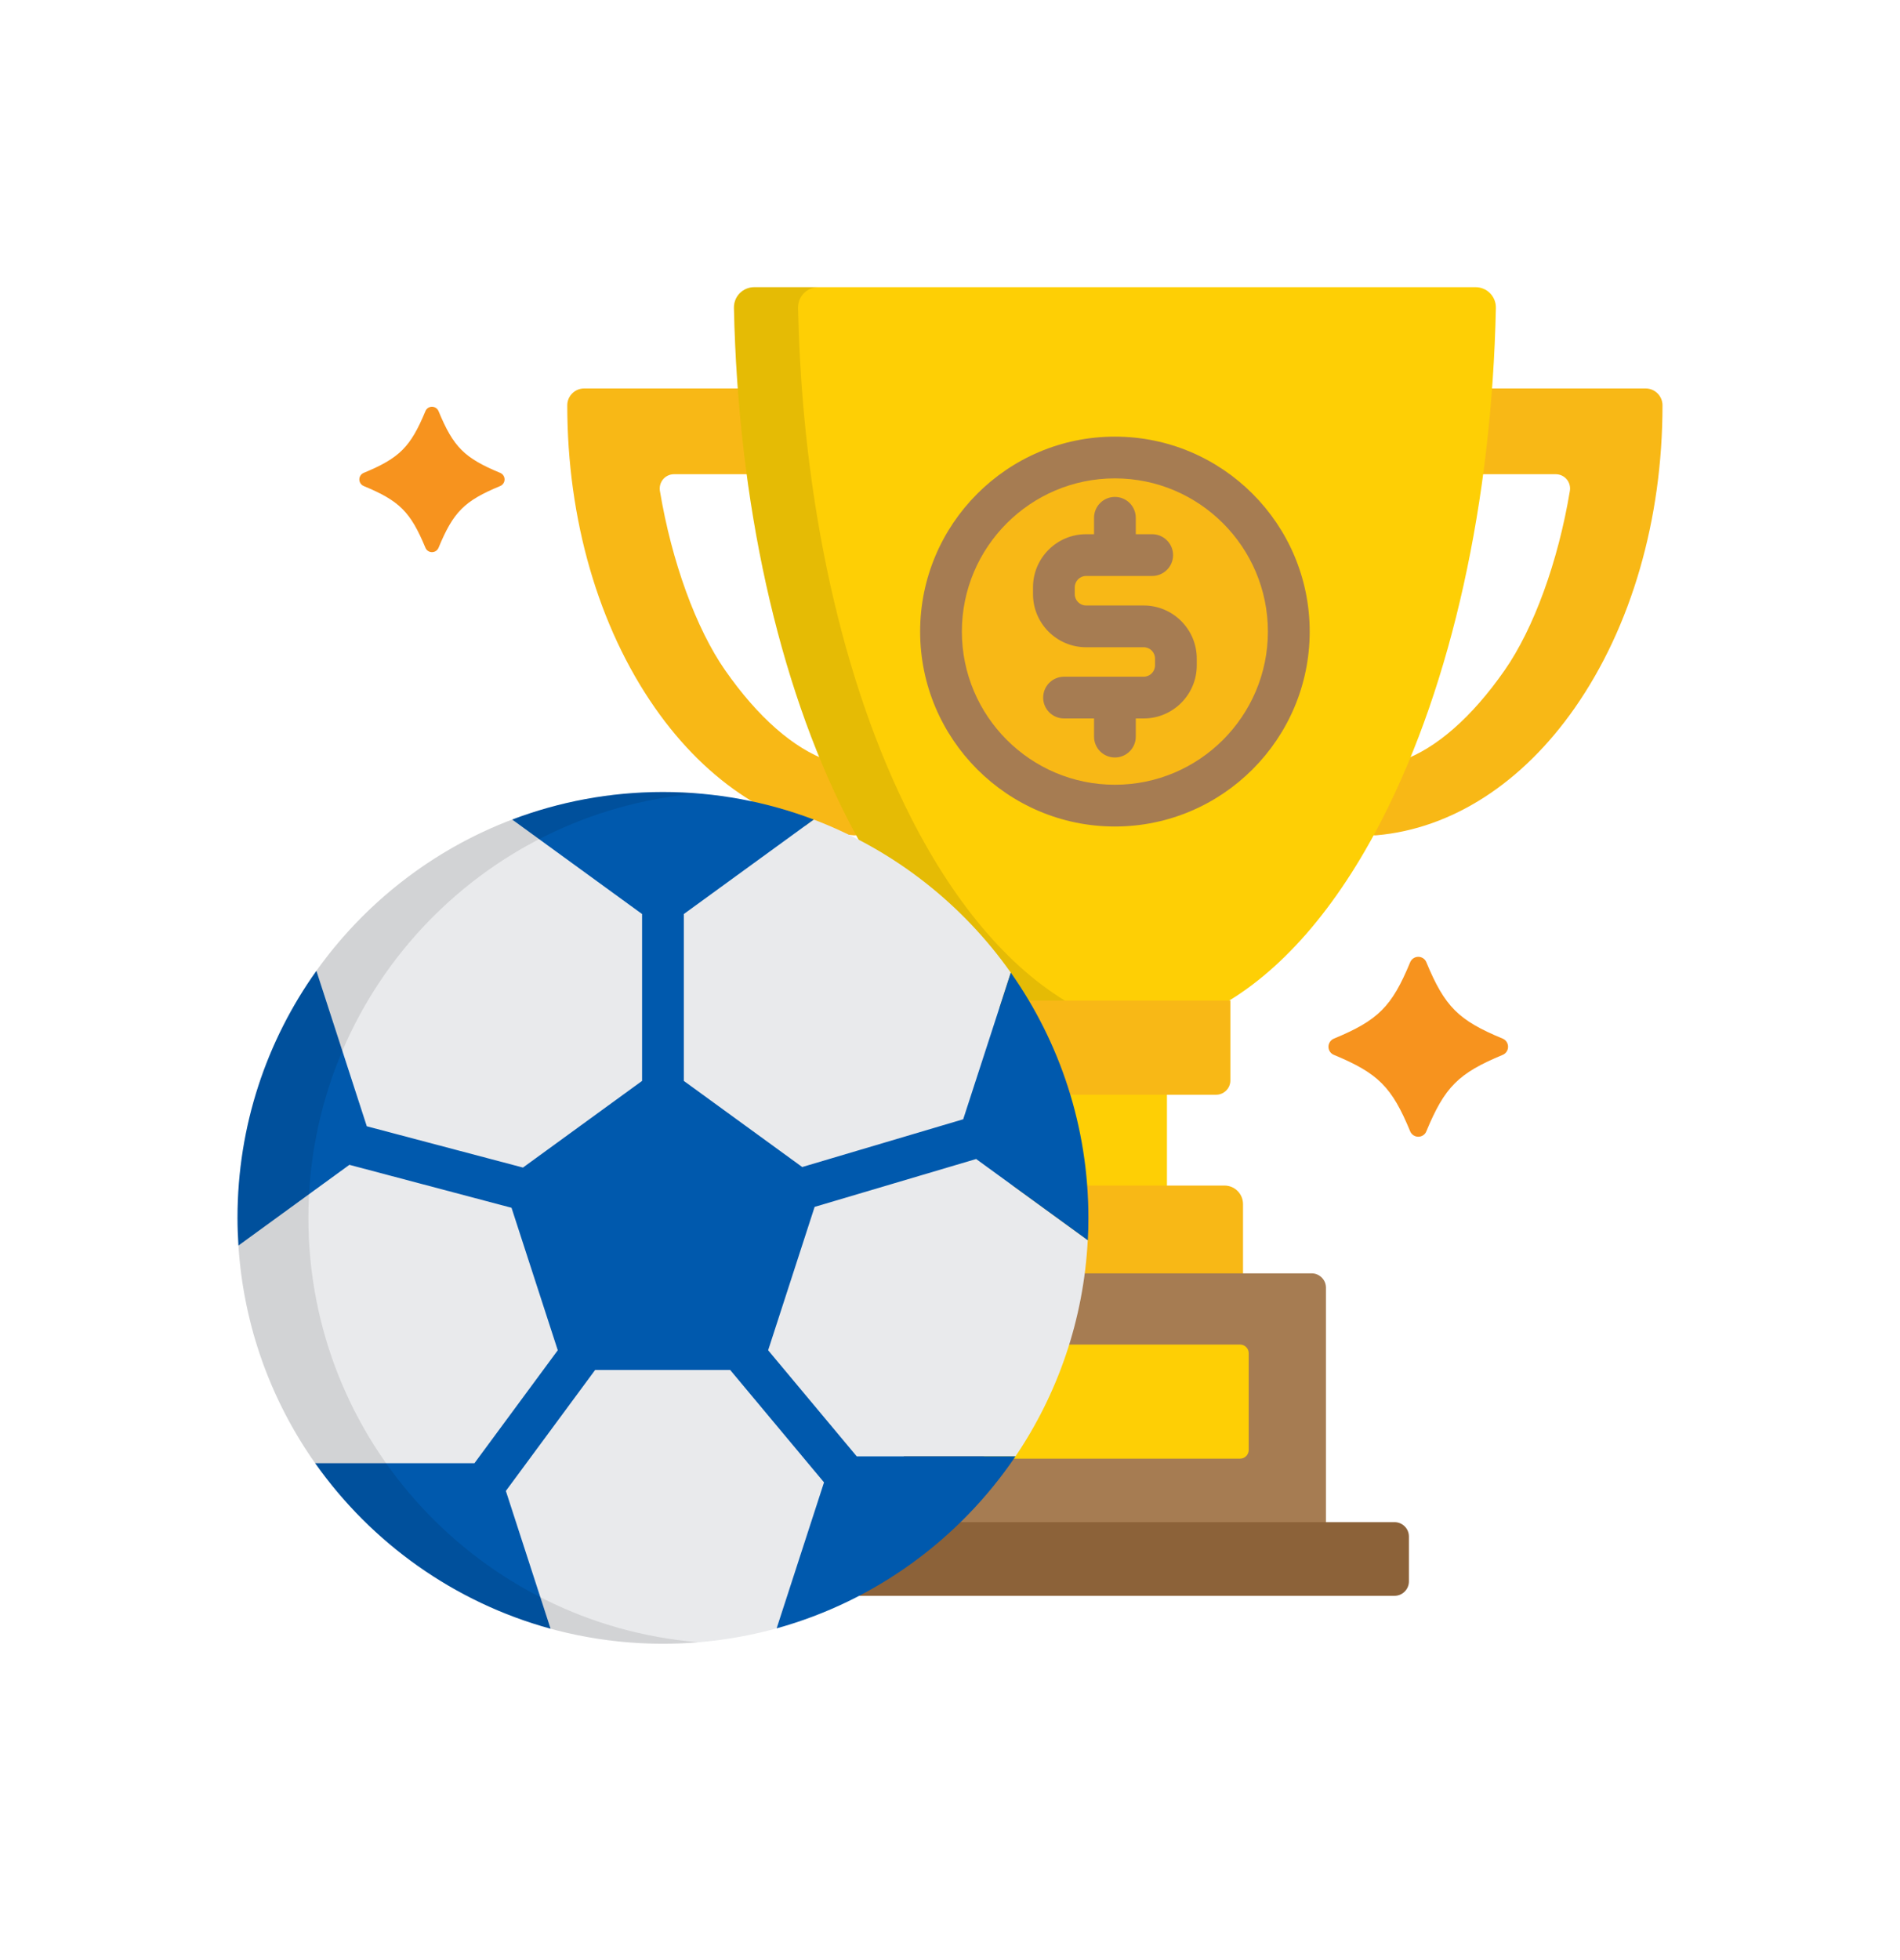 <svg width="32" height="33" viewBox="0 0 32 33" fill="none" xmlns="http://www.w3.org/2000/svg">
<g clip-path="url(#clip0_260_1515)">
<path d="M19.654 16.846H17.901V20.07H19.654V16.846Z" fill="#FECF05"/>
<path d="M14.391 14.064C14.385 14.064 14.378 14.064 14.372 14.063C13.105 13.952 11.918 13.189 11.029 11.915C10.078 10.551 9.554 8.743 9.554 6.824C9.554 6.667 9.682 6.54 9.838 6.54H12.532C12.647 6.54 12.743 6.628 12.752 6.743C12.78 7.076 12.815 7.41 12.855 7.735C12.863 7.799 12.843 7.862 12.801 7.91C12.759 7.957 12.699 7.984 12.635 7.984H11.351C11.281 7.984 11.214 8.015 11.168 8.069C11.123 8.123 11.103 8.194 11.114 8.264C11.312 9.452 11.722 10.581 12.213 11.285C12.764 12.074 13.364 12.601 13.949 12.807C14.005 12.827 14.052 12.869 14.077 12.924C14.153 13.09 14.231 13.193 14.314 13.302C14.389 13.402 14.467 13.505 14.548 13.663C14.561 13.689 14.575 13.715 14.588 13.74C14.625 13.812 14.62 13.898 14.575 13.966C14.534 14.027 14.465 14.064 14.391 14.064Z" fill="#F8B816"/>
<path d="M23.163 14.064C23.09 14.064 23.02 14.027 22.979 13.966C22.934 13.898 22.929 13.812 22.966 13.74C22.98 13.714 22.993 13.689 23.006 13.663C23.087 13.505 23.165 13.402 23.24 13.302C23.323 13.193 23.402 13.09 23.478 12.924C23.503 12.869 23.549 12.827 23.605 12.807C24.19 12.601 24.791 12.074 25.341 11.285C25.832 10.581 26.243 9.452 26.44 8.264C26.451 8.194 26.432 8.123 26.386 8.069C26.34 8.015 26.273 7.984 26.203 7.984H24.919C24.855 7.984 24.795 7.957 24.753 7.91C24.711 7.862 24.691 7.799 24.699 7.735C24.74 7.41 24.774 7.076 24.802 6.743C24.811 6.628 24.907 6.54 25.023 6.54H27.716C27.872 6.54 28 6.667 28 6.824C28 8.744 27.476 10.551 26.525 11.915C25.636 13.189 24.449 13.952 23.183 14.063C23.176 14.064 23.17 14.064 23.163 14.064Z" fill="#F8B816"/>
<path d="M25.096 4.937C25.032 4.872 24.944 4.835 24.852 4.835H12.702C12.61 4.835 12.523 4.872 12.458 4.937C12.394 5.003 12.359 5.092 12.361 5.184C12.43 8.443 13.105 11.49 14.262 13.764C15.044 15.301 15.999 16.388 17.044 16.957H20.51C21.555 16.388 22.51 15.301 23.293 13.764C24.45 11.49 25.125 8.443 25.194 5.184C25.196 5.092 25.16 5.003 25.096 4.937Z" fill="#FECF05"/>
<path opacity="0.1" d="M18.126 16.957C17.081 16.388 16.125 15.302 15.342 13.764C14.185 11.49 13.51 8.443 13.441 5.184C13.439 5.092 13.474 5.003 13.538 4.937C13.603 4.872 13.691 4.835 13.782 4.835H12.702C12.61 4.835 12.523 4.872 12.458 4.937C12.394 5.003 12.359 5.092 12.361 5.184C12.43 8.443 13.105 11.49 14.262 13.764C15.044 15.301 15.999 16.388 17.044 16.957H18.126Z" fill="black"/>
<path d="M20.935 21.535V20.272C20.935 20.1 20.796 19.96 20.623 19.96H16.931C16.759 19.96 16.619 20.1 16.619 20.272V21.535H20.935Z" fill="#F8B816"/>
<path d="M22.332 25.723V21.679C22.332 21.546 22.223 21.438 22.09 21.438H15.464C15.331 21.438 15.222 21.546 15.222 21.679V25.723H22.332Z" fill="#A67C52"/>
<path d="M23.729 26.625C23.729 26.758 23.62 26.867 23.487 26.867H14.067C13.934 26.867 13.826 26.758 13.826 26.625V25.868C13.826 25.735 13.934 25.627 14.067 25.627H23.487C23.62 25.627 23.729 25.735 23.729 25.868V26.625H23.729Z" fill="#8C6239"/>
<path d="M21.031 24.413C21.031 24.492 20.965 24.558 20.886 24.558H16.669C16.589 24.558 16.524 24.492 16.524 24.413V22.782C16.524 22.702 16.589 22.637 16.669 22.637H20.886C20.965 22.637 21.031 22.702 21.031 22.782V24.413Z" fill="#FECF05"/>
<path d="M16.832 16.846V18.191C16.832 18.323 16.941 18.431 17.073 18.431H20.482C20.614 18.431 20.722 18.323 20.722 18.191V16.846H16.832Z" fill="#F8B816"/>
<path d="M21.706 10.633C21.706 12.252 20.395 13.564 18.777 13.564C17.16 13.564 15.848 12.252 15.848 10.633C15.848 9.015 17.16 7.703 18.777 7.703C20.395 7.702 21.706 9.015 21.706 10.633Z" fill="#F8B816"/>
<path d="M18.777 13.915C16.968 13.915 15.497 12.443 15.497 10.633C15.497 8.823 16.968 7.351 18.777 7.351C20.586 7.351 22.058 8.823 22.058 10.633C22.058 12.443 20.586 13.915 18.777 13.915ZM18.777 8.054C17.356 8.054 16.2 9.211 16.2 10.633C16.2 12.055 17.356 13.212 18.777 13.212C20.198 13.212 21.354 12.055 21.354 10.633C21.354 9.211 20.198 8.054 18.777 8.054Z" fill="#A67C52"/>
<path d="M19.262 10.194H18.292C18.187 10.194 18.101 10.108 18.101 10.003V9.888C18.101 9.783 18.187 9.697 18.292 9.697H19.405C19.599 9.697 19.757 9.54 19.757 9.346C19.757 9.152 19.599 8.994 19.405 8.994H19.129V8.718C19.129 8.523 18.971 8.366 18.777 8.366C18.583 8.366 18.426 8.523 18.426 8.718V8.994H18.292C17.799 8.994 17.398 9.395 17.398 9.888V10.003C17.398 10.496 17.799 10.897 18.292 10.897H19.262C19.368 10.897 19.453 10.982 19.453 11.088V11.202C19.453 11.307 19.368 11.393 19.262 11.393H17.921C17.727 11.393 17.569 11.55 17.569 11.745C17.569 11.939 17.727 12.096 17.921 12.096H18.426V12.402C18.426 12.596 18.583 12.753 18.777 12.753C18.971 12.753 19.129 12.596 19.129 12.402V12.096H19.262C19.755 12.096 20.156 11.695 20.156 11.202V11.088C20.156 10.595 19.755 10.194 19.262 10.194Z" fill="#A67C52"/>
<path d="M16.088 19.257L17.024 16.376C16.206 15.216 15.052 14.31 13.705 13.798L11.165 15.644L8.626 13.798C7.29 14.305 6.146 15.2 5.329 16.346L6.293 19.315L4.016 20.97C4.103 22.329 4.568 23.585 5.308 24.634H8.368L9.273 27.421C9.876 27.585 10.51 27.674 11.165 27.674C11.829 27.674 12.471 27.583 13.08 27.415L14.021 24.519H17.103C17.812 23.471 18.251 22.224 18.32 20.88L16.088 19.257Z" fill="#E9EAEC"/>
<path d="M16.44 19.513L18.321 20.881C18.328 20.756 18.331 20.63 18.331 20.504C18.331 18.966 17.847 17.542 17.024 16.375L16.222 18.844L13.511 19.648L11.517 18.198V15.389L13.705 13.798C12.916 13.499 12.06 13.334 11.165 13.334C10.271 13.334 9.415 13.499 8.626 13.798L10.814 15.389V18.198L8.808 19.657L6.178 18.962L5.329 16.345C4.492 17.518 4 18.953 4 20.504C4 20.661 4.006 20.816 4.016 20.97L5.885 19.611L8.615 20.334L9.394 22.733L7.991 24.634H5.308C6.254 25.975 7.648 26.976 9.273 27.421L8.52 25.101L10.023 23.065H12.298L13.878 24.957L13.08 27.415C14.741 26.955 16.16 25.912 17.103 24.519H14.429L12.937 22.733L13.72 20.319L16.44 19.513Z" fill="#0059AD"/>
<path d="M23.887 19.138C23.827 19.138 23.773 19.102 23.75 19.046C23.441 18.299 23.212 18.07 22.466 17.76C22.41 17.738 22.374 17.683 22.374 17.623C22.374 17.564 22.41 17.509 22.466 17.486C23.212 17.177 23.441 16.948 23.75 16.201C23.773 16.145 23.827 16.109 23.887 16.109C23.947 16.109 24.001 16.145 24.023 16.201C24.333 16.948 24.561 17.177 25.308 17.486C25.363 17.509 25.399 17.563 25.399 17.623C25.399 17.683 25.363 17.738 25.308 17.76C24.561 18.07 24.333 18.299 24.023 19.046C24.001 19.102 23.947 19.138 23.887 19.138Z" fill="#F7931E"/>
<path d="M7.275 9.296C7.227 9.296 7.183 9.267 7.165 9.222C6.914 8.618 6.73 8.433 6.126 8.183C6.081 8.164 6.052 8.12 6.052 8.072C6.052 8.023 6.081 7.98 6.126 7.961C6.73 7.711 6.914 7.526 7.165 6.922C7.183 6.877 7.227 6.848 7.275 6.848C7.324 6.848 7.367 6.877 7.386 6.922C7.636 7.526 7.82 7.711 8.424 7.961C8.469 7.98 8.498 8.023 8.498 8.072C8.498 8.12 8.469 8.164 8.424 8.183C7.82 8.433 7.636 8.618 7.386 9.222C7.367 9.267 7.324 9.296 7.275 9.296Z" fill="#F7931E"/>
<path opacity="0.1" d="M5.194 20.504C5.194 16.745 8.085 13.663 11.762 13.359C11.566 13.343 11.367 13.334 11.165 13.334C7.208 13.334 4 16.544 4 20.504C4 24.464 7.208 27.674 11.165 27.674C11.367 27.674 11.566 27.665 11.762 27.649C8.085 27.345 5.194 24.262 5.194 20.504Z" fill="black"/>
</g>
<defs>
<clipPath id="clip0_260_1515">
<rect width="24" height="24" fill="white" transform="translate(4 4.254)"/>
</clipPath>
</defs>
</svg>
